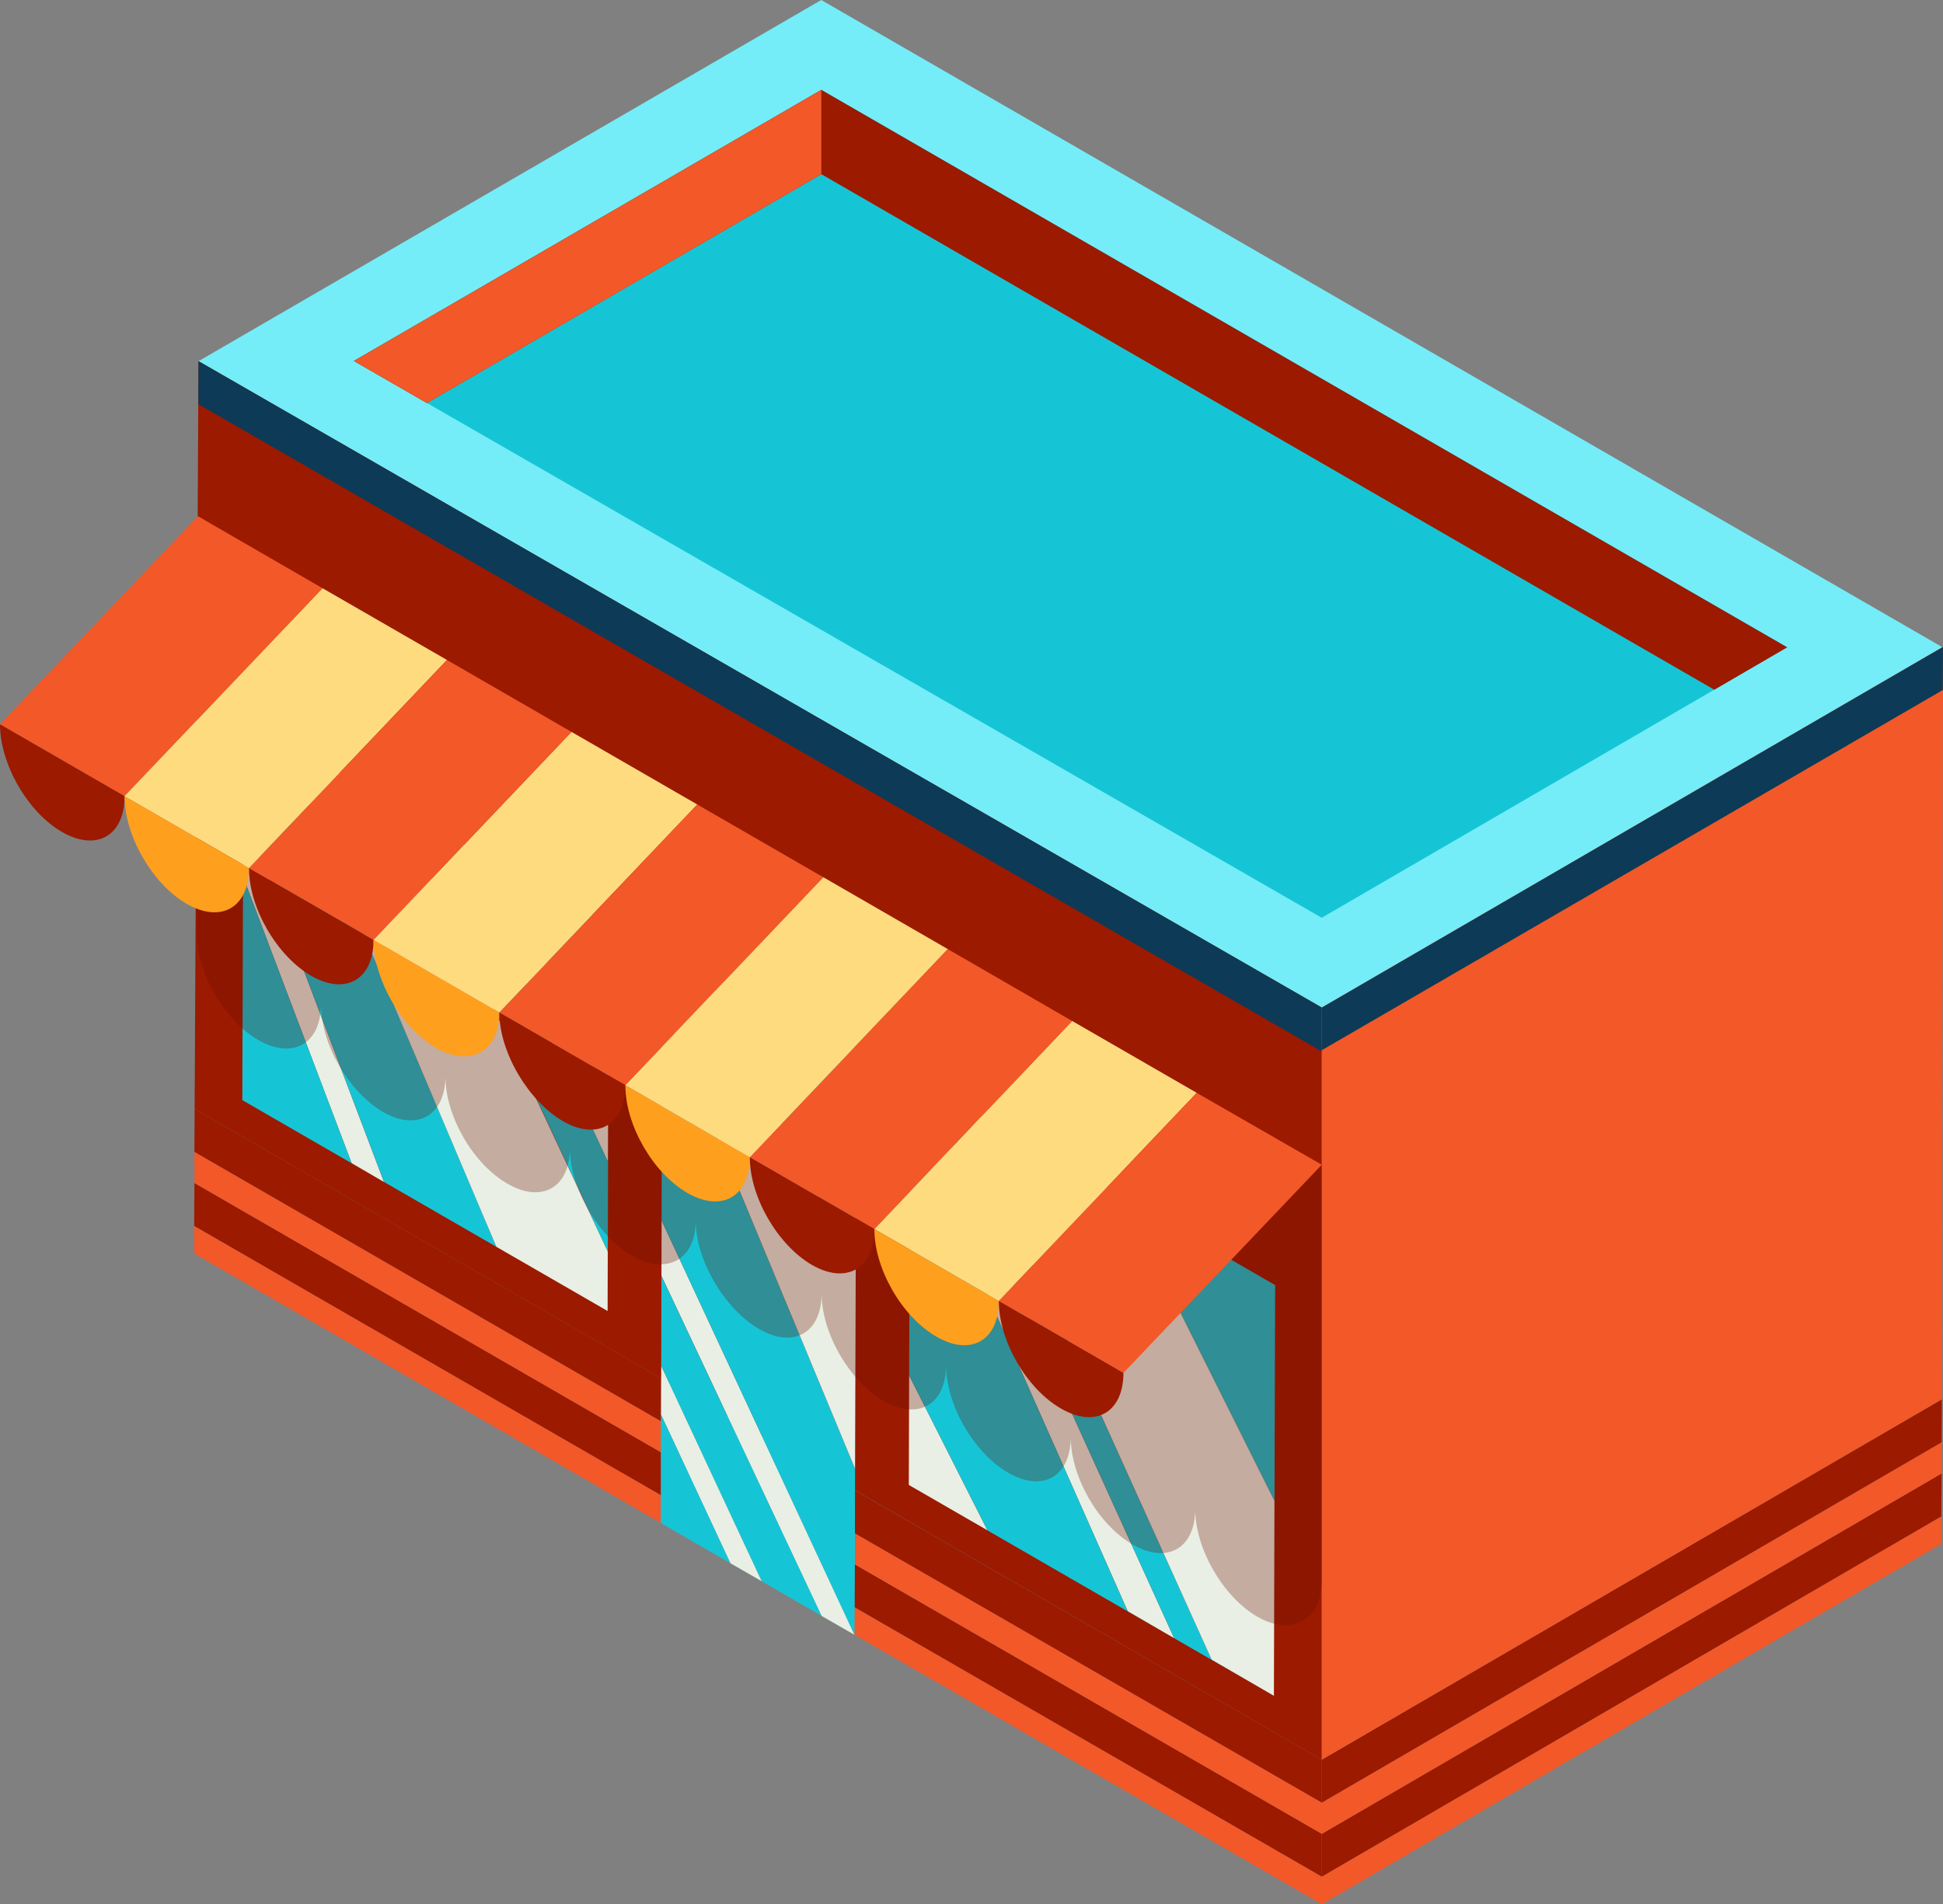 <?xml version="1.0" encoding="UTF-8"?>
<svg id="Layer_2" data-name="Layer 2" xmlns="http://www.w3.org/2000/svg" viewBox="0 0 537.7 527.01">
  <rect x="0" y="0" width="537.7" height="527.01" fill="#808080" stroke="none"/>
  <defs>
    <style>
      .cls-1 {
        fill: #f35828;
      }

      .cls-2 {
        fill: #e9efe4;
      }

      .cls-3 {
        fill: #ff9f1e;
      }

      .cls-4 {
        fill: #ffdb80;
      }

      .cls-5 {
        fill: #9b1a00;
      }

      .cls-6 {
        fill: #16c5d5;
      }

      .cls-7 {
        fill: #0d3a56;
      }

      .cls-8 {
        fill: #74edf8;
      }

      .cls-9 {
        isolation: isolate;
      }

      .cls-10 {
        fill: #6d0f00;
        opacity: .3;
      }
    </style>
  </defs>
  <g id="restaurant">
    <g>
      <polygon class="cls-8" points="227.27 0 537.52 179.11 365.79 278.86 54.93 99.96 227.27 0"/>
      <path class="cls-6" d="m97.93,99.9l267.84,154.1,128.81-74.85L227.29,24.87,97.93,99.9Z"/>
      <polygon class="cls-5" points="227.29 48.2 474.41 190.89 494.58 179.15 227.29 24.87 97.93 99.9 118.14 111.54 227.29 48.2"/>
      <polygon class="cls-1" points="97.93 99.9 118.14 111.54 227.29 48.2 227.29 24.87 97.93 99.9"/>
      <polygon class="cls-5" points="54.93 99.96 365.79 278.86 365.79 487.01 53.86 306.92 54.93 99.96"/>
      <g class="cls-9">
        <polygon class="cls-2" points="67.26 224.23 67.24 242.59 97.3 321.91 106.27 327.13 67.26 224.23"/>
        <polygon class="cls-1" points="182.86 421.47 182.91 413.8 53.74 339.27 53.74 346.92 182.86 421.47"/>
        <polygon class="cls-5" points="182.91 401.93 53.8 327.4 53.74 339.27 182.91 413.8 182.91 401.93"/>
        <polygon class="cls-1" points="182.91 401.93 182.93 393.34 53.8 318.78 53.8 327.4 182.91 401.93"/>
        <polygon class="cls-5" points="182.97 381.45 53.86 306.92 53.8 318.78 182.93 393.34 182.93 391.47 182.97 381.45"/>
        <polygon class="cls-2" points="182.99 377.99 182.97 381.45 182.93 391.47 202.13 432.65 210.83 437.64 182.99 377.99"/>
        <path class="cls-2" d="m138.6,237.94c-2.43-.15-5.14-1-7.99-2.64-1.4-.88-2.83-1.87-4.15-2.98l41.78,89.23.06-17.02-29.71-66.59Z"/>
        <path class="cls-6" d="m67.38,190.81l-.12,33.42,39.02,102.9-8.97-5.22-30.06-79.31-.19,61.87,101.1,58.37.29-105.86c-5.24-3.58-9.92-9.16-13.1-15.41l-9.64-5.53c-1.93,1.43-4.34,2.1-7.09,1.91l29.71,66.59-.06,17.02-41.78-89.23c-4.36-3.54-8.07-8.39-10.86-13.67l-9.62-5.56,62.2,133.3-.04,16.44-30.78-17.76-63.93-150.74-6.06-3.52Z"/>
        <polygon class="cls-6" points="253.39 442.65 236.49 452.46 236.53 444.83 246.81 438.85 253.39 442.65"/>
        <path class="cls-2" d="m73.44,194.33l63.93,150.74,30.78,17.76.04-16.44-62.39-133.15c-3.63,2.58-8.97,2.52-14.86-.92-6.02-3.46-11.41-9.64-15.01-16.56l-2.48-1.43Z"/>
        <polygon class="cls-2" points="183.09 337.78 183.05 353.12 227.35 447.22 236.49 452.46 183.09 337.78"/>
        <path class="cls-1" d="m110.8,200.93c0,5.68-1.82,9.88-4.82,12.16l9.64,5.58c-3.02-5.77-4.82-12.06-4.82-17.74Z"/>
        <path class="cls-1" d="m150.53,223.87c0,5.7-1.85,9.89-4.84,12.16l9.64,5.53c-3-5.72-4.8-11.99-4.8-17.69Z"/>
        <path class="cls-6" d="m192,262.78l44.8,88.54-.19,55.14-53.38-128.52-.15,59.84,53.4,114.68-9.14-5.24-44.3-94.09-.06,24.87,27.84,59.65-8.7-4.99-19.2-41.18v1.87l-.02,8.66v11.87l-.06,7.61,53.65,30.99.04-7.63.04-11.87.02-8.6.02-11.89.38-122.06c-.52-.84-.96-1.66-1.4-2.49l-9.64-5.58c-3.67,2.77-9.06,2.72-15.05-.71-5.96-3.52-11.36-9.67-14.97-16.61l-3.92-2.24Z"/>
        <polygon class="cls-2" points="251.59 380.65 251.5 410.97 273.27 423.53 251.59 380.65"/>
        <path class="cls-2" d="m185.42,258.95c-.67.46-1.32.84-2.1,1.17l-.08,17.82,53.38,128.52.19-55.14-44.8-88.54-6.58-3.84Z"/>
        <polygon class="cls-1" points="365.79 519.36 236.53 444.83 236.49 452.44 365.79 527.01 365.79 519.36"/>
        <polygon class="cls-1" points="365.79 527.01 537.22 427.3 537.22 419.67 365.79 519.36 365.79 527.01"/>
        <polygon class="cls-5" points="365.79 519.36 365.79 507.53 236.58 432.96 236.53 444.83 365.79 519.36"/>
        <polygon class="cls-5" points="365.79 519.36 537.22 419.67 537.31 407.8 365.79 507.53 365.79 519.36"/>
        <path class="cls-1" d="m230.81,270.18c-.04,5.7-1.82,9.89-4.86,12.16l9.64,5.58c-2.98-5.75-4.82-12.04-4.78-17.74Z"/>
        <polygon class="cls-1" points="365.79 507.53 537.31 407.8 537.31 399.16 365.79 498.88 365.79 507.53"/>
        <polygon class="cls-1" points="236.6 424.36 236.58 432.96 365.79 507.53 365.79 498.88 236.6 424.36"/>
        <path class="cls-2" d="m258.49,307.21c-2.08-.15-4.32-.82-6.67-2.01l-.02,4.76,60.28,135.96,12.85,7.46-66.44-146.17Z"/>
        <polygon class="cls-5" points="365.79 498.88 365.79 487.01 236.62 412.48 236.6 424.36 365.79 498.88"/>
        <polygon class="cls-7" points="365.79 291 365.79 278.86 54.93 99.96 54.89 111.85 365.79 291"/>
        <polygon class="cls-5" points="365.79 498.88 537.31 399.16 537.37 387.28 365.79 487.01 365.79 498.88"/>
        <path class="cls-1" d="m270.52,293.12c0,5.72-1.82,9.92-4.82,12.14l9.62,5.64c-3.02-5.81-4.8-12.06-4.8-17.78Z"/>
        <path class="cls-6" d="m310.69,331.3l42,84.07-.15,53.94-17.23-10-69.69-153.99c-1.93,1.47-4.34,2.14-7.13,1.89l66.44,146.17-12.85-7.46-60.28-135.96-.21,70.7,21.68,42.88-21.76-12.56,101.03,58.35.34-113.67-42.18-24.34Z"/>
        <path class="cls-2" d="m265.66,305.26l69.65,154.06,17.23,10,.15-53.94-42-84.07-5.37-3.1c-3.63,2.77-9.04,2.73-15.03-.73-5.97-3.5-11.36-9.67-14.99-16.61l-9.64-5.6Z"/>
        <path class="cls-1" d="m305.32,328.19l5.41,3.1,4.21,2.47c-2.96-5.72-4.76-12.05-4.76-17.72,0,5.66-1.82,9.88-4.86,12.14Z"/>
        <polygon class="cls-1" points="365.79 487.01 537.37 387.28 537.7 179.05 365.79 278.86 365.79 487.01"/>
      </g>
      <polygon class="cls-7" points="365.79 290.65 537.66 190.96 537.7 179.05 365.79 278.86 365.79 290.65"/>
      <path class="cls-10" d="m54.78,142.86l311,179.49v115.14c-.02,10.99-8.32,15.39-17.84,9.94-9.52-5.55-17.21-18.87-17.17-29.81-.04,10.94-7.8,15.35-17.3,9.85-9.5-5.45-17.19-18.77-17.15-29.77-.04,11.01-7.78,15.39-17.28,9.92-9.56-5.51-17.25-18.85-17.23-29.83-.02,10.99-7.76,15.41-17.26,9.94-9.5-5.51-17.21-18.81-17.17-29.81-.04,11.01-7.78,15.39-17.27,9.92-9.52-5.51-17.61-19.04-17.57-30.04-.04,11.01-8.16,15.18-17.67,9.67-9.5-5.45-17.19-18.79-17.15-29.75-.04,10.96-7.76,15.39-17.3,9.87-9.54-5.47-17.21-18.8-17.15-29.77-.06,10.97-7.84,15.37-17.3,9.9-9.48-5.52-17.19-18.81-17.13-29.77-.06,10.97-7.82,15.37-17.36,9.88-9.45-5.49-17.15-18.85-17.15-29.79l.44-115.14Z"/>
      <g>
        <polygon class="cls-1" points="54.78 142.86 89.27 162.8 34.47 220.35 0 200.45 54.78 142.86"/>
        <path class="cls-5" d="m0,200.45c0,10.97,7.63,24.3,17.13,29.79,9.58,5.52,17.34,1.09,17.34-9.89L0,200.45Z"/>
        <polygon class="cls-4" points="68.91 240.25 123.7 182.65 89.27 162.8 34.47 220.35 68.91 240.25"/>
        <path class="cls-3" d="m34.47,220.35c0,10.99,7.72,24.34,17.19,29.79,9.48,5.47,17.21,1.05,17.25-9.89l-34.45-19.9Z"/>
        <polygon class="cls-4" points="138.19 280.23 192.97 222.65 158.15 202.55 103.38 260.12 138.19 280.23"/>
        <polygon class="cls-1" points="103.38 260.12 158.15 202.55 123.7 182.65 68.91 240.25 103.38 260.12"/>
        <path class="cls-5" d="m68.91,240.25c-.04,10.94,7.67,24.26,17.17,29.79,9.52,5.52,17.3,1.07,17.3-9.92l-34.47-19.87Z"/>
        <path class="cls-3" d="m103.38,260.12c0,10.99,7.71,24.3,17.17,29.84,9.48,5.49,17.63,1.26,17.63-9.73l-34.8-20.11Z"/>
        <polygon class="cls-1" points="173.07 300.35 227.85 242.78 192.97 222.65 138.19 280.23 173.07 300.35"/>
        <path class="cls-5" d="m138.19,280.23c0,10.99,8.07,24.53,17.59,30.06,9.52,5.47,17.25,1.05,17.3-9.94l-34.89-20.13Z"/>
        <polygon class="cls-1" points="241.97 340.17 296.73 282.57 262.28 262.66 207.5 320.25 241.97 340.17"/>
        <path class="cls-3" d="m173.07,300.35c-.04,10.99,7.65,24.32,17.15,29.81,9.48,5.47,17.25,1.07,17.28-9.92l-34.43-19.9Z"/>
        <polygon class="cls-4" points="207.5 320.25 262.28 262.66 227.85 242.78 173.07 300.35 207.5 320.25"/>
        <path class="cls-5" d="m207.5,320.25c-.02,10.99,7.67,24.28,17.21,29.84,9.5,5.43,17.24,1.07,17.26-9.92l-34.47-19.92Z"/>
        <polygon class="cls-4" points="276.41 360.04 331.19 302.45 296.73 282.57 241.97 340.17 276.41 360.04"/>
        <path class="cls-3" d="m241.97,340.17c-.02,10.99,7.67,24.3,17.19,29.77,9.5,5.49,17.25,1.09,17.25-9.9l-34.44-19.88Z"/>
        <polygon class="cls-1" points="310.9 379.96 365.79 322.35 331.19 302.45 276.41 360.04 310.9 379.96"/>
        <path class="cls-5" d="m276.41,360.04c0,10.99,7.65,24.32,17.24,29.81,9.5,5.47,17.21,1.11,17.25-9.89l-34.49-19.92Z"/>
      </g>
    </g>
  </g>
</svg>